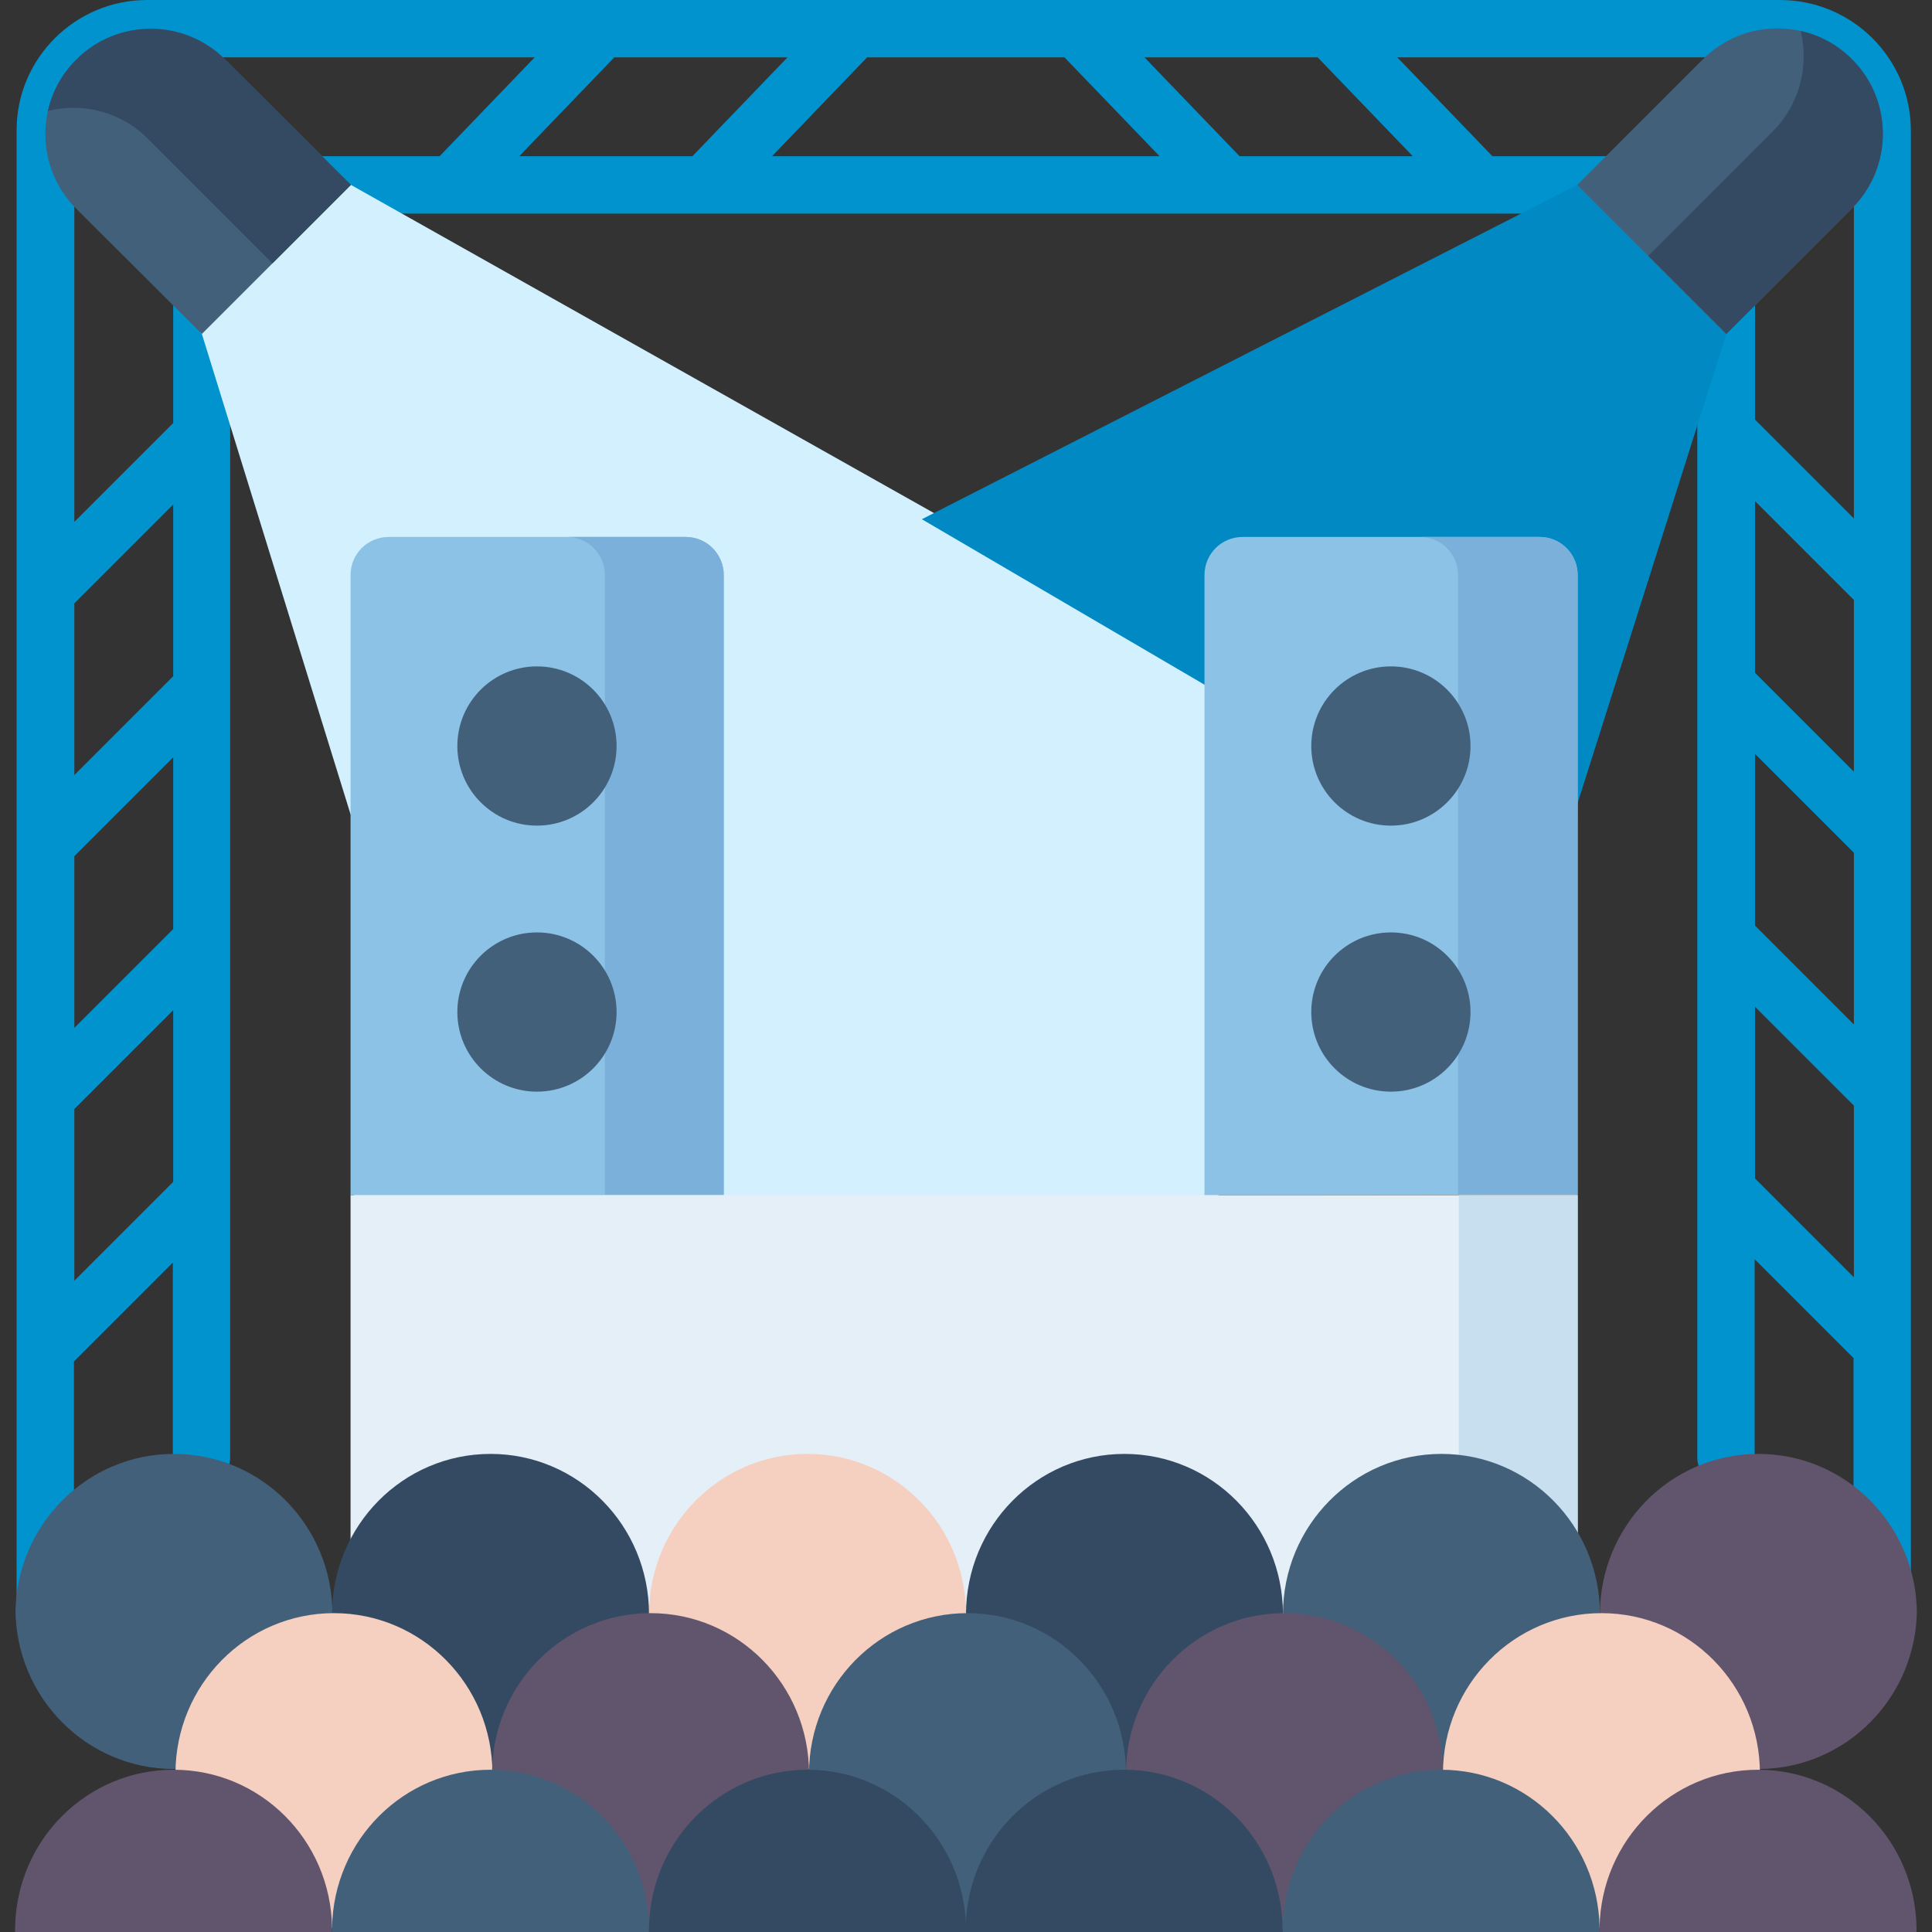 <?xml version="1.0" encoding="utf-8"?>
<!-- Generator: Adobe Illustrator 26.3.1, SVG Export Plug-In . SVG Version: 6.00 Build 0)  -->
<svg version="1.1" id="Capa_1" xmlns="http://www.w3.org/2000/svg" xmlns:xlink="http://www.w3.org/1999/xlink" x="0px" y="0px"
	 viewBox="0 0 512 512" style="enable-background:new 0 0 512 512;" xml:space="preserve">
<rect x="0" y="0" width="512" height="512" fill="#333333" stroke="none"/>
<style type="text/css">
	.st0{fill:#0093CE;}
	.st1{fill:none;stroke:#D6E9FB;stroke-width:15;stroke-linecap:round;stroke-linejoin:round;stroke-miterlimit:10;}
	.st2{fill:#D3F0FF;}
	.st3{fill:#0089C3;}
	.st4{fill:#E5EFF8;}
	.st5{fill:#C8DFF0;}
	.st6{fill:#43607A;}
	.st7{fill:#344A62;}
	.st8{fill:#8DC2E7;}
	.st9{fill:#7AB0D9;}
	.st10{fill:#F5CFC0;}
	.st11{fill:#61546D;}
</style>
<g>
	<path class="st0" d="M471.7,0H39C19.9,0,4.4,15.5,4.4,34.5v395.3c0,4.2,3.4,7.6,7.6,7.6s7.6-3.4,7.6-7.6v-69l26.2-26.2v51.6
		c0,4.2,3.4,7.6,7.6,7.6s7.6-3.4,7.6-7.6v-69.9l0,0v-67l0,0v-67l0,0v-67l0,0V56.6h388.8v329.6c0,4.2,3.4,7.6,7.6,7.6
		s7.6-3.4,7.6-7.6v-52.5l26.2,26.2v69.9c0,4.2,3.4,7.6,7.6,7.6s7.6-3.4,7.6-7.6v-395C506.5,15.6,490.9,0,471.7,0z M45.9,313.2
		l-26.2,26.2v-45.5l26.2-26.2V313.2z M45.9,246.2l-26.2,26.2v-45.5l26.2-26.2V246.2z M45.9,179.2l-26.2,26.2v-45.5l26.2-26.2V179.2z
		 M53.5,41.4c-4.2,0-7.6,3.4-7.6,7.6v63.1l-26.2,26.2V34.5c0-10.7,8.7-19.3,19.3-19.3h102.7l-25.2,26.2H53.5z M137.6,41.4l25.2-26.2
		h45.9l-25.2,26.2H137.6z M204.6,41.4l25.2-26.2h52.3l25.2,26.2H204.6z M328.5,41.4l-25.2-26.2h45.9l25.2,26.2H328.5z M491.3,338.5
		l-26.2-26.2v-45.5l26.2,26.2V338.5z M491.3,271.5l-26.2-26.2v-45.5l26.2,26.2V271.5z M491.3,204.5l-26.2-26.2v-45.5l26.2,26.2
		V204.5z M491.3,137.4l-26.2-26.2V49c0-4.2-3.4-7.6-7.6-7.6h-62l-25.2-26.2h101.4c10.8,0,19.6,8.8,19.6,19.6L491.3,137.4
		L491.3,137.4z"/>
	<g>
		<g>
			<g>
				<g>
					<g>
						<g>
							<path class="st1" d="M325.4,48.7"/>
						</g>
					</g>
				</g>
			</g>
		</g>
		<g>
			<g>
				<polyline class="st2" points="92.9,215.8 53.5,88.5 53.2,88.2 53.2,49 92.8,49 93,49 322.9,178.4 322.9,320.4 93.8,320.4 
					93.8,216 				"/>
			</g>
			<g>
				<polygon class="st3" points="418,49 418.2,49 457.8,49 457.8,88.2 457.5,88.5 418.1,212.8 417.5,239 244.3,137.6 				"/>
			</g>
			<g>
				<g>
					<polyline class="st4" points="92.9,429.9 92.9,316.7 418.1,316.7 418.1,429.9 					"/>
				</g>
				<g>
					<rect x="386.6" y="316.7" class="st5" width="31.5" height="113.2"/>
				</g>
				<g>
					<path class="st6" d="M53.5,88.5L20.2,55.3c-10.9-10.9-10.9-28.6,0-39.5l0,0c10.9-10.9,28.6-10.9,39.5,0L93,49L53.5,88.5z"/>
				</g>
				<g>
					<path class="st7" d="M39.2,36.8l33,33L93,49L59.7,15.8c-10.9-10.9-28.6-10.9-39.5,0l0,0c-3.9,3.9-6.4,8.6-7.5,13.6
						C21.9,27.1,32.1,29.6,39.2,36.8z"/>
				</g>
				<g>
					<path class="st6" d="M418,49l33.3-33.3c10.9-10.9,28.6-10.9,39.5,0l0,0c10.9,10.9,10.9,28.6,0,39.5l-33.3,33.3L418,49z"/>
				</g>
				<g>
					<path class="st7" d="M469.8,34.8l-33,33l20.7,20.7l33.3-33.3c10.9-10.9,10.9-28.6,0-39.5l0,0c-3.9-3.9-8.6-6.4-13.6-7.5
						C479.4,17.5,477,27.6,469.8,34.8z"/>
				</g>
				<g>
					<path class="st8" d="M191.8,316.7H92.9V152.4c0-5.6,4.5-10.1,10.1-10.1h78.7c5.6,0,10.1,4.5,10.1,10.1V316.7L191.8,316.7z"/>
				</g>
				<g>
					<path class="st9" d="M181.7,142.3h-31.5c5.6,0,10.1,4.5,10.1,10.1v164.2h31.5V152.4C191.8,146.8,187.3,142.3,181.7,142.3z"/>
				</g>
				<g>
					<circle class="st6" cx="142.3" cy="197.7" r="21.1"/>
				</g>
				<g>
					<circle class="st6" cx="142.3" cy="268.2" r="21.1"/>
				</g>
				<g>
					<path class="st8" d="M319.2,316.7V152.4c0-5.6,4.5-10.1,10.1-10.1H408c5.6,0,10.1,4.5,10.1,10.1v164.2L319.2,316.7L319.2,316.7
						z"/>
				</g>
				<g>
					<path class="st9" d="M408,142.3h-31.7c5.6,0,10.1,4.5,10.1,10.1v164.2h31.7V152.4C418.1,146.8,413.6,142.3,408,142.3z"/>
				</g>
				<g>
					<circle class="st6" cx="368.6" cy="197.7" r="21.1"/>
				</g>
				<g>
					<circle class="st6" cx="368.6" cy="268.2" r="21.1"/>
				</g>
			</g>
			<g>
				<g>
					<g>
						<g>
							<g>
								<g>
									<path class="st6" d="M4.1,426.3c0,23.5,18.8,42.5,42,42.5s42-19,42-42.5v1.5c0-23.5-18.8-42.5-42-42.5s-42,19-42,42.5"/>
								</g>
								<g>
									<path class="st7" d="M88,426.3c0,23.5,18.8,42.5,42,42.5s42-19,42-42.5v1.5c0-23.5-18.8-42.5-42-42.5s-42,19-42,42.5"/>
								</g>
								<g>
									<path class="st10" d="M172,426.3c0,23.5,18.8,42.5,42,42.5s42-19,42-42.5v1.5c0-23.5-18.8-42.5-42-42.5s-42,19-42,42.5"/>
								</g>
								<g>
									<path class="st7" d="M256,426.3c0,23.5,18.8,42.5,42,42.5s42-19,42-42.5v1.5c0-23.5-18.8-42.5-42-42.5s-42,19-42,42.5"/>
								</g>
								<g>
									<path class="st6" d="M340,426.3c0,23.5,18.8,42.5,42,42.5s42-19,42-42.5v1.5c0-23.5-18.8-42.5-42-42.5s-42,19-42,42.5"/>
								</g>
								<g>
									<path class="st11" d="M424,426.3c0,23.5,18.8,42.5,42,42.5s42-19,42-42.5v1.5c0-23.5-18.8-42.5-42-42.5s-42,19-42,42.5"/>
								</g>
								<g>
									<path class="st10" d="M46.5,468.5c0,23.5,18.8,42.5,42,42.5s42-19,42-42.5v1.5c0-23.5-18.8-42.5-42-42.5s-42,19-42,42.5"/>
								</g>
								<g>
									<path class="st11" d="M130.4,468.5c0,23.5,18.8,42.5,42,42.5s42-19,42-42.5v1.5c0-23.5-18.8-42.5-42-42.5s-42,19-42,42.5"
										/>
								</g>
								<g>
									<path class="st6" d="M214.4,468.5c0,23.5,18.8,42.5,42,42.5s42-19,42-42.5v1.5c0-23.5-18.8-42.5-42-42.5s-42,19-42,42.5"/>
								</g>
								<g>
									<path class="st11" d="M298.4,468.5c0,23.5,18.8,42.5,42,42.5s42-19,42-42.5v1.5c0-23.5-18.8-42.5-42-42.5s-42,19-42,42.5"
										/>
								</g>
								<g>
									<path class="st10" d="M382.4,468.5c0,23.5,18.8,42.5,42,42.5s42-19,42-42.5v1.5c0-23.5-18.8-42.5-42-42.5s-42,19-42,42.5"
										/>
								</g>
								<g>
									<path class="st11" d="M88,512c0-0.4,0-0.8,0-1.2C87.6,487.6,69,469,46,469S4.4,487.6,4,510.8c0,0.4,0,0.8,0,1.2H88z"/>
								</g>
								<g>
									<path class="st6" d="M172,512c0-0.4,0-0.8,0-1.2c-0.4-23.1-19-41.8-42-41.8s-41.6,18.6-42,41.8c0,0.4,0,0.8,0,1.2H172z"/>
								</g>
								<g>
									<path class="st7" d="M256,512c0-0.4,0-0.8,0-1.2c-0.4-23.1-19-41.8-42-41.8c-22.9,0-41.6,18.6-42,41.8c0,0.4,0,0.8,0,1.2
										H256z"/>
								</g>
								<g>
									<path class="st7" d="M339.9,512c0-0.4,0-0.8,0-1.2c-0.4-23.1-19-41.8-42-41.8s-41.6,18.6-42,41.8c0,0.4,0,0.8,0,1.2H339.9z
										"/>
								</g>
								<g>
									<path class="st6" d="M423.9,512c0-0.4,0-0.8,0-1.2c-0.4-23.1-19-41.8-42-41.8s-41.6,18.6-42,41.8c0,0.4,0,0.8,0,1.2H423.9z
										"/>
								</g>
								<g>
									<path class="st11" d="M507.9,512c0-0.4,0-0.8,0-1.2c-0.4-23.1-19-41.8-42-41.8c-22.9,0-41.6,18.6-42,41.8
										c0,0.4,0,0.8,0,1.2H507.9z"/>
								</g>
							</g>
						</g>
					</g>
				</g>
			</g>
		</g>
	</g>
</g>
</svg>
